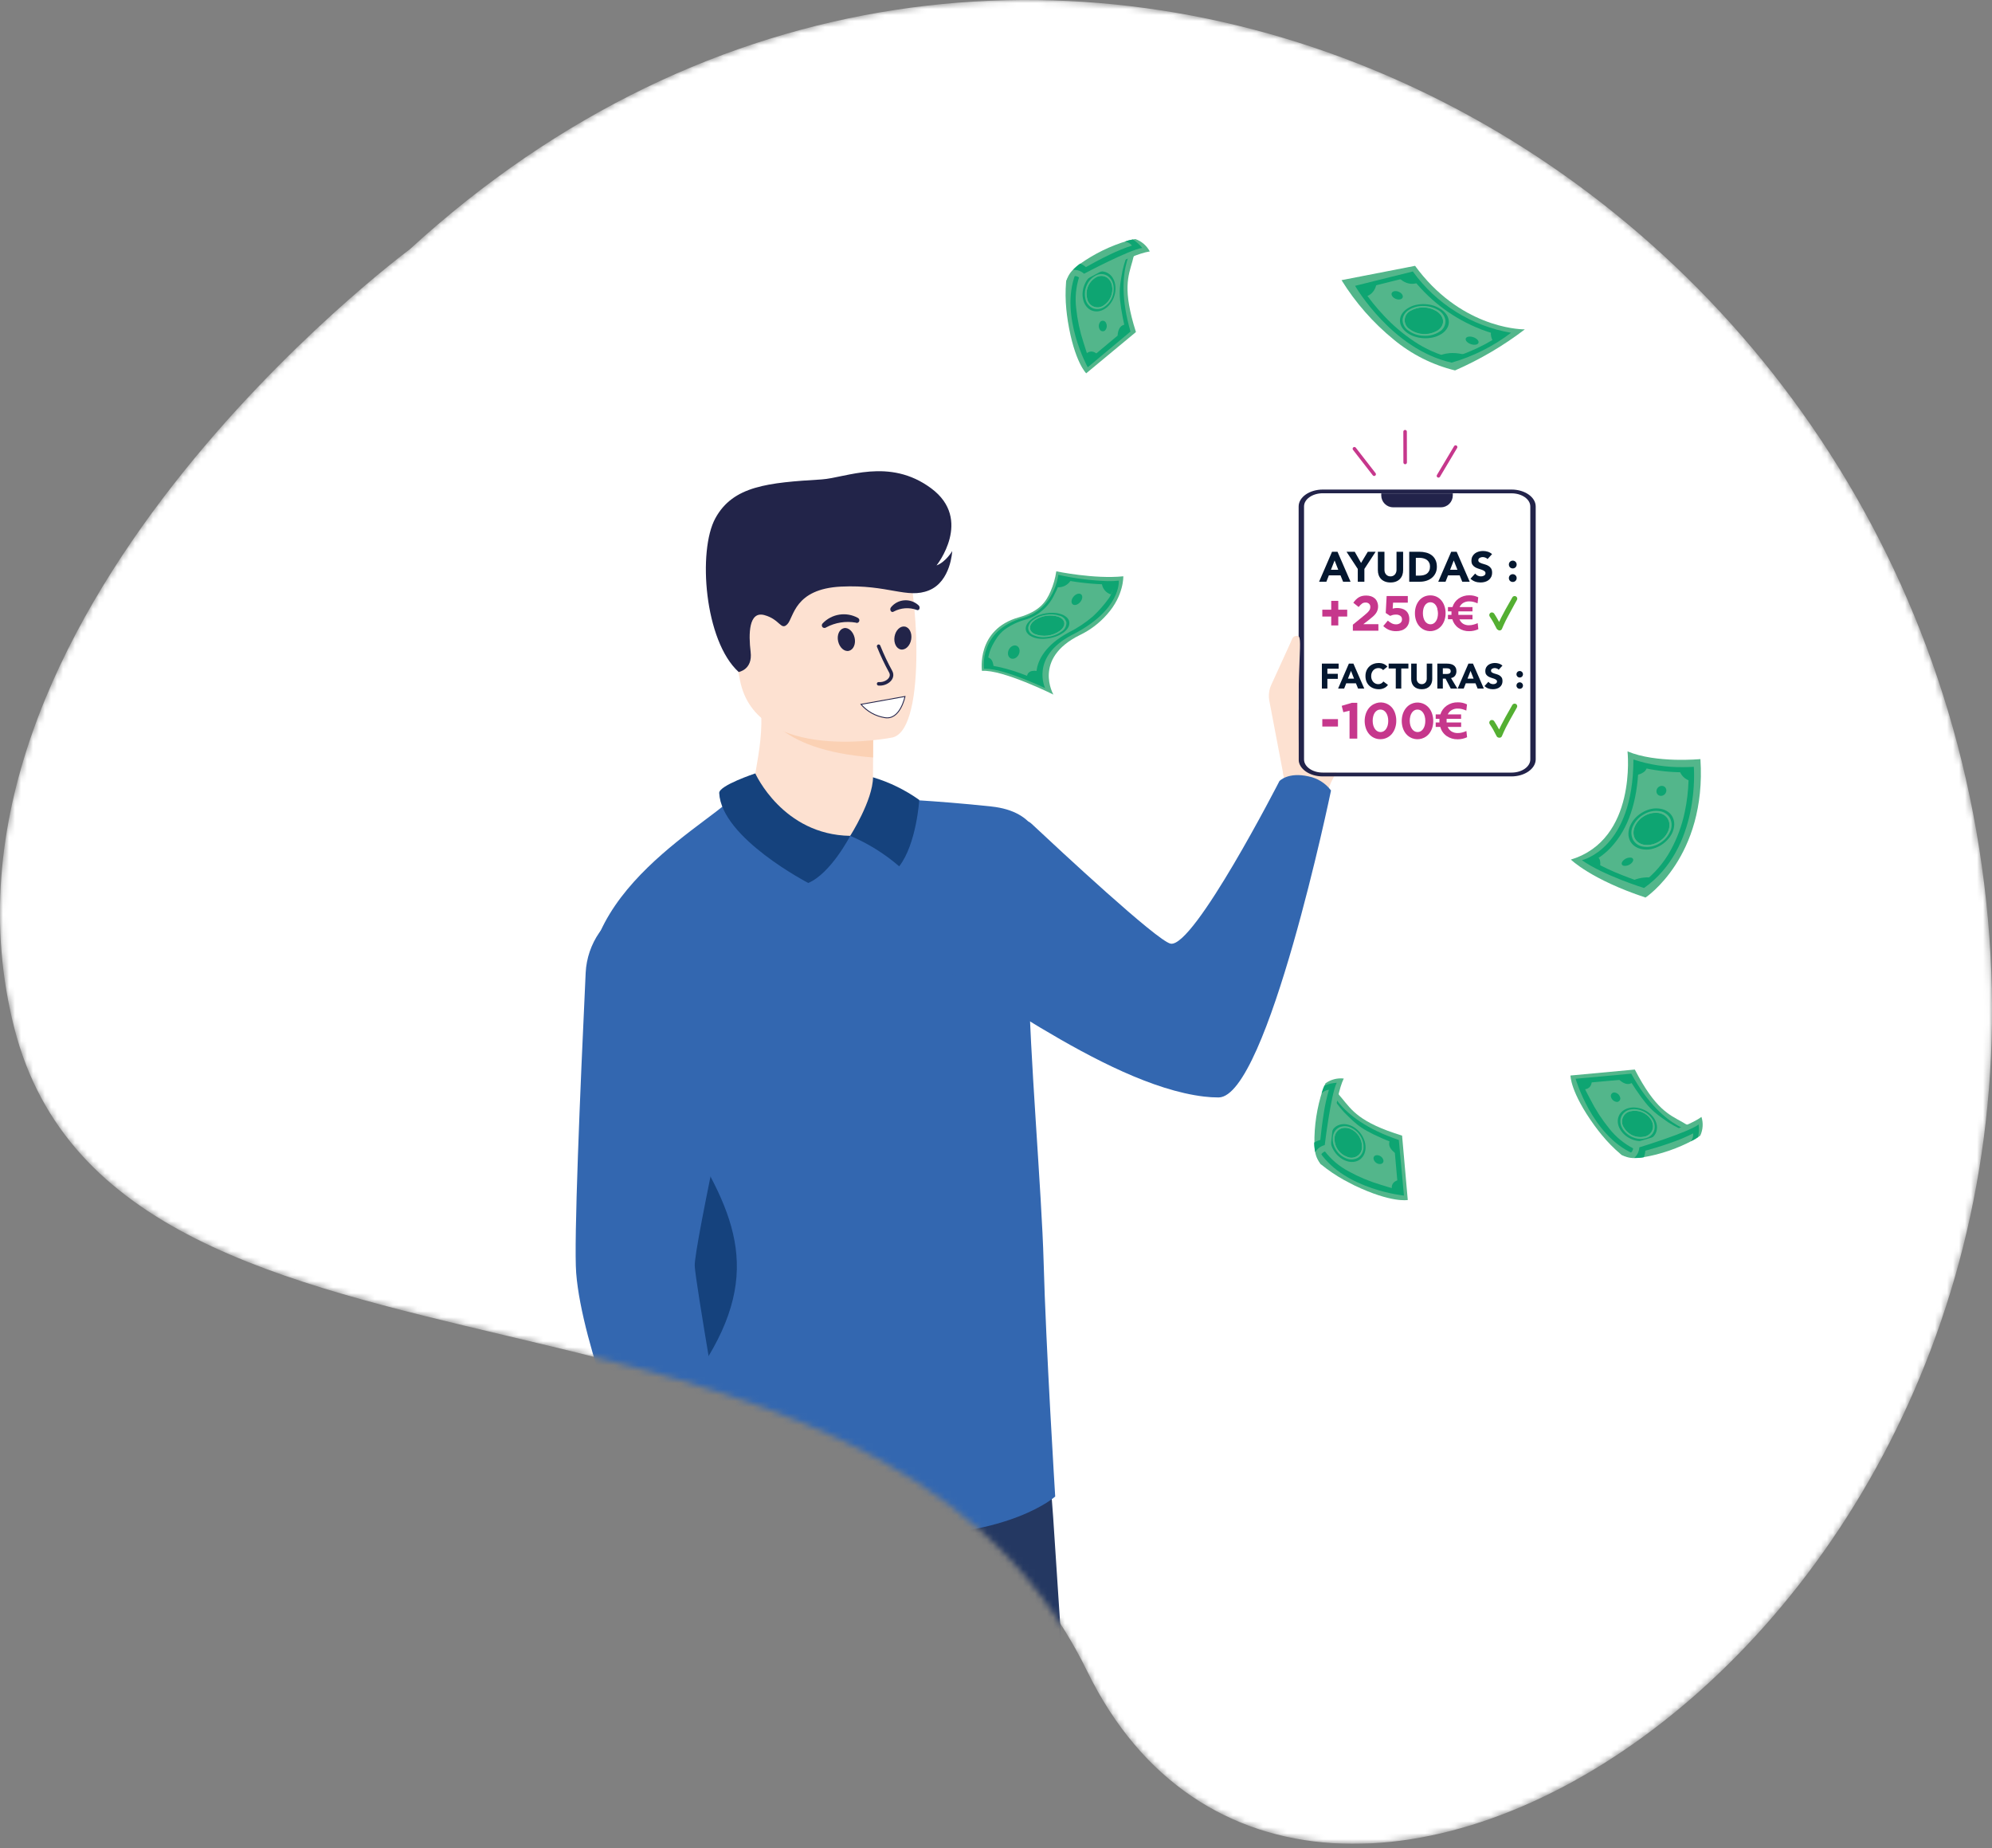 <svg width="332" height="308" viewBox="0 0 332 308" fill="none" xmlns="http://www.w3.org/2000/svg">
<rect x="0" y="0" width="332" height="308" fill="#808080" stroke="none"/>
<g clip-path="url(#clip0_1:1091)">
<mask id="mask0_1:1091" style="mask-type:alpha" maskUnits="userSpaceOnUse" x="-1" y="-1" width="334" height="309">
<path d="M68.285 41.555C68.285 41.555 -15.014 103.127 2.381 171.305C19.775 239.484 144.934 204.325 181.211 278.529C217.487 352.733 346.361 274.062 330.689 147.233C315.017 20.404 168.09 -49.885 68.285 41.555Z" fill="#CCDDE5"/>
</mask>
<g mask="url(#mask0_1:1091)">
<path d="M68.284 41.555C68.284 41.555 -15.014 103.127 2.381 171.305C19.775 239.484 144.934 204.325 181.21 278.529C217.487 352.733 346.361 274.062 330.689 147.233C315.017 20.404 168.09 -49.885 68.284 41.555Z" fill="white"/>
<path d="M213.572 120.68C213.725 120.78 213.894 120.853 214.071 120.897Z" fill="#FDE1D1"/>
<path d="M215.659 119.31C218.898 115.783 219.556 104.155 222.284 104.461C223.301 104.579 226.757 111.468 226.881 113.508C227.175 118.293 226.634 124.242 224.359 126.682C221.784 129.439 221.302 131.925 221.302 131.925L218.081 131.602L214.23 131.214C214.23 131.214 214.148 130.844 214.054 130.226C213.96 129.609 213.848 128.751 213.783 127.769L215.659 119.31Z" fill="#FDE1D1"/>
<path d="M178.454 296.459C176.431 268.136 175.467 250.248 175.185 248.843C173.422 247.491 131.149 233.858 124.56 248.631C124.56 261.893 129.709 280.569 129.709 280.569C130.391 283.884 131.996 290.562 134.189 299.339L178.454 296.459Z" fill="#243862"/>
<path d="M145.499 129.533V131.925C145.499 131.925 146.034 139.397 138.486 140.49C130.938 141.584 125.212 137.551 125.418 131.808C126.094 127.34 126.84 124.277 126.893 120.58C126.909 119.084 126.819 117.589 126.623 116.106L141.254 115.748L145.569 116.606L145.499 129.533Z" fill="#FDE1D1"/>
<path d="M145.557 116.606L145.51 126.229C128.945 124.989 126.823 117.752 126.611 116.106L141.243 115.748L145.557 116.606Z" fill="#FBD1B4"/>
<path d="M148.802 122.89C148.802 122.89 125.959 127.505 123.307 113.238C120.656 98.971 115.918 89.953 130.362 86.402C144.805 82.852 148.691 87.772 150.731 92.316C152.77 96.86 154.675 121.321 148.802 122.89Z" fill="#FDE1D1"/>
<path d="M104.79 292.596C104.42 271.734 105.014 248.937 108.441 233.812C111.327 221.108 165.303 223.818 162.482 236.645C157.908 257.484 154.07 277.16 150.842 295.395L104.79 292.596Z" fill="#2C488C"/>
<path d="M175.867 249.39C175.867 249.39 168.49 256.109 148.991 255.985C136.728 255.909 120.186 253.046 112.744 251.523C102.75 249.454 104.355 245.845 105.16 238.461C106.201 228.997 106.618 211.838 101.292 182.745C100.509 178.454 99.591 173.898 98.541 169.078C94.062 148.55 119.874 136.658 123.202 131.808C142.16 149.202 147.45 133.066 147.45 133.066C147.638 133.066 155.915 133.395 165.227 134.4C180.241 136.017 171.499 154.311 171.511 163.793C171.511 173.98 173.639 199.064 173.933 210.156C174.315 224.512 175.867 249.39 175.867 249.39Z" fill="#3367B0"/>
<path d="M203.102 182.886C202.289 182.887 201.476 182.838 200.668 182.739V182.739C183.668 180.711 160.583 161.782 154.023 160.031C150.166 159.008 139.797 160.501 140.132 160.489L169.607 137.157C169.948 136.888 170.376 136.753 170.81 136.781C171.244 136.808 171.653 136.994 171.958 137.304C176.49 141.554 192.897 156.827 195.096 157.256C198.97 158.02 213.243 130.156 213.243 130.156C213.243 130.156 214.671 128.61 218.075 129.38C219.576 129.672 220.917 130.51 221.837 131.731C221.837 131.731 211.244 182.851 203.102 182.886Z" fill="#3367B0"/>
<path d="M112.473 233.858C110.71 221.872 110.639 219.162 106.324 190.07C107.953 190.399 113.596 187.665 116.318 192.327C124.307 205.877 126.911 216.247 112.473 233.858Z" fill="#15427D"/>
<path d="M119.868 132.16C119.804 130.902 125.882 128.886 125.882 128.886C125.882 128.886 130.45 139.126 141.701 139.291C141.701 139.291 138.492 145.528 134.718 147.145C134.718 147.145 120.239 139.661 119.868 132.16Z" fill="#15427D"/>
<path d="M141.701 139.291C141.701 139.291 145.481 133.365 145.499 129.533C148.258 130.362 150.864 131.636 153.211 133.307C153.211 133.307 152.747 140.672 149.866 144.37C147.426 142.262 144.671 140.548 141.701 139.291V139.291Z" fill="#15427D"/>
<path d="M123.113 111.985C123.113 111.985 125.465 111.615 125.106 108.646C124.748 105.678 124.771 101.798 127.393 102.503C130.015 103.209 130.144 105.149 131.232 104.014C132.319 102.88 132.36 98.136 140.19 97.754C148.021 97.371 151.183 99.864 154.834 98.377C158.484 96.889 158.702 91.834 158.702 91.834C158.702 91.834 157.655 93.644 156.092 94.226C156.092 94.226 162.205 86.584 155.204 81.382C148.203 76.179 141.013 79.618 136.945 79.895C127.981 80.436 122.185 80.965 119.228 86.361C116.271 91.757 117.394 106.812 123.113 111.985Z" fill="#222449"/>
<path d="M142.877 103.802C142.944 103.787 143.007 103.757 143.061 103.714C143.114 103.671 143.158 103.617 143.189 103.556C143.236 103.449 143.24 103.329 143.2 103.219C143.161 103.11 143.081 103.02 142.977 102.968C142.033 102.449 140.943 102.259 139.879 102.427C138.815 102.596 137.837 103.112 137.098 103.897C137.015 103.981 136.969 104.095 136.969 104.214C136.969 104.333 137.015 104.447 137.098 104.531C137.187 104.606 137.3 104.647 137.416 104.647C137.532 104.647 137.644 104.606 137.733 104.531C139.229 103.74 140.945 103.467 142.612 103.755C142.693 103.799 142.786 103.816 142.877 103.802V103.802Z" fill="#222449"/>
<path d="M139.691 106.883C139.932 107.929 140.737 108.646 141.495 108.458C142.254 108.27 142.671 107.283 142.43 106.26C142.189 105.237 141.39 104.496 140.631 104.684C139.873 104.872 139.45 105.842 139.691 106.883Z" fill="#222449"/>
<path d="M152.988 101.669C153.044 101.659 153.097 101.634 153.141 101.597C153.184 101.56 153.217 101.511 153.235 101.457C153.273 101.356 153.279 101.245 153.253 101.14C153.226 101.035 153.169 100.941 153.088 100.869C152.771 100.577 152.398 100.352 151.992 100.21C151.585 100.067 151.154 100.01 150.724 100.041C150.294 100.071 149.875 100.19 149.493 100.389C149.111 100.588 148.774 100.864 148.503 101.198C148.43 101.286 148.388 101.394 148.381 101.507C148.375 101.62 148.405 101.733 148.467 101.827C148.492 101.868 148.524 101.902 148.563 101.929C148.601 101.956 148.645 101.974 148.691 101.982C148.738 101.991 148.785 101.989 148.831 101.977C148.876 101.966 148.919 101.945 148.955 101.915C149.536 101.604 150.176 101.418 150.833 101.369C151.49 101.32 152.15 101.41 152.77 101.633C152.835 101.673 152.914 101.686 152.988 101.669V101.669Z" fill="#222449"/>
<path d="M149.091 106.089C148.914 107.147 149.39 108.106 150.155 108.235C150.919 108.364 151.689 107.612 151.865 106.554C152.042 105.496 151.565 104.537 150.795 104.414C150.025 104.291 149.267 105.037 149.091 106.089Z" fill="#222449"/>
<path d="M146.439 107.694C147.023 109.15 147.694 110.57 148.45 111.944C149.038 113.038 147.703 114.072 146.439 113.955" stroke="#222449" stroke-width="0.588" stroke-linecap="round" stroke-linejoin="round"/>
<path d="M117.458 245.88C117.458 245.88 118.575 249.995 119.58 250.883C126.417 257.061 129.991 254.527 127.352 266.237C127.352 266.237 125.9 270.987 123.013 268.841C120.127 266.696 122.096 264.05 117.723 261.435C112.703 258.413 112.703 258.325 112.65 253.446L110.886 248.884L117.458 245.88Z" fill="#FDE1D1"/>
<path d="M118.187 251.529C118.187 251.529 121.714 251.165 122.649 251.694C125.647 253.399 127.511 253.399 127.452 254.081C127.334 255.491 124.371 255.18 122.12 254.38C120.603 253.753 119.255 252.776 118.187 251.529V251.529Z" fill="#FDE1D1"/>
<path d="M115.107 253.822C116.785 253.292 118.413 252.618 119.974 251.806C120.656 251.466 121.209 250.915 121.551 250.234C121.893 249.554 122.006 248.781 121.873 248.032C120.445 239.802 115.959 213.936 115.789 210.997C115.612 207.946 123.789 170.647 125.841 161.353C125.978 160.722 125.941 160.065 125.734 159.454C125.527 158.842 125.157 158.297 124.665 157.879L118.787 152.9C116.953 151.351 114.723 150.346 112.348 149.997C109.973 149.648 107.548 149.969 105.346 150.925C103.145 151.882 101.254 153.434 99.887 155.407C98.521 157.381 97.733 159.697 97.612 162.094C96.672 182.081 95.626 207.006 96.031 212.143C96.984 224.318 105.695 245.522 108.558 252.217C108.851 252.896 109.348 253.468 109.98 253.852C110.612 254.236 111.348 254.415 112.085 254.363C113.109 254.295 114.123 254.113 115.107 253.822V253.822Z" fill="#3367B0"/>
<path d="M143.5 117.376L150.831 116.065C150.831 116.065 150.055 120.045 147.456 119.592C145.918 119.343 144.516 118.558 143.5 117.376V117.376Z" fill="white" stroke="#22234A" stroke-width="0.147" stroke-miterlimit="10"/>
<path d="M271.252 125.212C271.252 125.212 272.874 139.908 261.811 143.242C261.811 143.242 265.132 146.551 274.256 149.573C274.256 149.573 284.467 142.83 283.403 126.5C283.403 126.5 276.025 127.223 271.252 125.212Z" fill="#53B68B"/>
<path d="M273.121 127.746C273.456 127.84 273.856 127.94 274.297 128.04C276.354 128.48 278.453 128.7 280.557 128.698H281.421C281.421 129.051 281.421 129.515 281.421 130.062C281.37 131.823 281.162 133.576 280.798 135.3C280.333 137.534 279.541 139.687 278.447 141.69C277.294 143.796 275.71 145.635 273.797 147.086C273.156 146.874 271.91 146.451 270.47 145.881C268.748 145.218 267.076 144.432 265.467 143.53C266.638 142.911 267.692 142.094 268.583 141.113C271.385 138.068 272.886 133.626 273.086 127.787L273.121 127.746ZM272.239 126.57C272.204 141.496 263.651 143.347 263.651 143.347C267.219 145.881 274.003 147.985 274.003 147.985C283.479 141.296 282.303 127.787 282.303 127.787C281.711 127.822 281.135 127.84 280.575 127.84C277.745 127.883 274.928 127.454 272.239 126.57V126.57Z" fill="#0EA572"/>
<path d="M276.575 140.19C278.059 139.232 278.666 137.531 277.93 136.391C277.194 135.251 275.394 135.103 273.91 136.061C272.426 137.018 271.82 138.719 272.556 139.859C273.292 141 275.091 141.148 276.575 140.19Z" fill="#0EA572"/>
<path d="M272.327 137.616C272.705 136.841 273.314 136.203 274.07 135.79C274.826 135.377 275.692 135.21 276.548 135.311C278.159 135.599 278.9 137.075 278.165 138.656C277.788 139.431 277.179 140.07 276.423 140.483C275.666 140.896 274.8 141.063 273.944 140.96C272.333 140.672 271.593 139.197 272.327 137.616ZM271.74 137.516C271.535 137.942 271.421 138.407 271.404 138.879C271.394 139.295 271.481 139.708 271.657 140.085C271.835 140.45 272.102 140.766 272.433 141.002C272.801 141.262 273.223 141.437 273.668 141.513C274.157 141.604 274.659 141.604 275.149 141.513C276.169 141.301 277.103 140.79 277.83 140.043C278.195 139.676 278.493 139.249 278.711 138.78C278.911 138.352 279.023 137.888 279.041 137.416C279.054 137 278.967 136.586 278.788 136.211C278.613 135.843 278.346 135.527 278.012 135.294C277.644 135.033 277.222 134.858 276.777 134.782C276.29 134.691 275.79 134.691 275.302 134.782C274.798 134.884 274.312 135.063 273.862 135.311C273.402 135.561 272.982 135.878 272.615 136.252C272.254 136.62 271.958 137.048 271.74 137.516V137.516Z" fill="#0EA572"/>
<path d="M272.51 137.651C272.862 136.921 273.433 136.32 274.143 135.931C274.853 135.542 275.668 135.385 276.472 135.482C277.983 135.752 278.664 137.157 277.988 138.621C277.636 139.35 277.064 139.95 276.354 140.339C275.644 140.728 274.83 140.886 274.026 140.79C272.51 140.52 271.834 139.115 272.51 137.651ZM272.186 137.592C272.007 137.938 271.909 138.321 271.897 138.71C271.886 139.1 271.963 139.487 272.122 139.844C272.29 140.181 272.539 140.472 272.847 140.69C273.154 140.908 273.511 141.048 273.885 141.096C274.769 141.231 275.673 141.061 276.448 140.614C277.262 140.187 277.916 139.508 278.312 138.68C278.49 138.333 278.59 137.951 278.602 137.562C278.614 137.172 278.539 136.785 278.382 136.428C278.21 136.094 277.96 135.805 277.653 135.587C277.346 135.369 276.991 135.228 276.619 135.176C275.734 135.041 274.83 135.211 274.056 135.658C273.243 136.086 272.59 136.764 272.192 137.592H272.186Z" fill="#53B68B"/>
<path d="M277.484 132.33C277.806 131.977 277.805 131.452 277.481 131.156C277.157 130.861 276.634 130.907 276.312 131.259C275.991 131.612 275.992 132.137 276.316 132.433C276.639 132.728 277.163 132.682 277.484 132.33Z" fill="#0EA572"/>
<path d="M270.511 143.435C270.164 143.806 270.217 144.188 270.623 144.282C270.872 144.309 271.124 144.278 271.359 144.19C271.594 144.102 271.805 143.961 271.975 143.776C272.322 143.4 272.269 143.018 271.863 142.924C271.613 142.896 271.36 142.928 271.125 143.017C270.89 143.106 270.68 143.249 270.511 143.435V143.435Z" fill="#0EA572"/>
<path d="M264.738 143.253L266.643 144.547C266.643 144.547 267.007 143 266.114 142.783L264.738 143.253Z" fill="#0EA572"/>
<path d="M273.967 147.444L275.296 146.239C274.133 146.125 272.961 146.328 271.904 146.827L273.967 147.444Z" fill="#0EA572"/>
<path d="M274.508 127.622C273.895 127.458 273.273 127.331 272.645 127.24V129.168C272.645 129.168 274.508 128.957 274.508 127.622Z" fill="#0EA572"/>
<path d="M281.839 130.156C281.357 130.056 280.914 129.819 280.564 129.472C280.215 129.126 279.973 128.685 279.87 128.204H281.839V130.156Z" fill="#0EA572"/>
<path d="M223.589 46.687C225.917 50.444 228.853 53.787 232.277 56.581C235.251 59.052 238.749 60.813 242.506 61.73C246.644 59.924 250.55 57.627 254.139 54.888C254.139 54.888 244.887 55.064 237.197 46.017C236.739 45.476 236.286 44.906 235.845 44.3L223.589 46.687Z" fill="#53B68B"/>
<path d="M235.169 46.099C237.96 49.768 241.649 52.657 245.88 54.488C247.209 55.069 248.586 55.533 249.995 55.875C248.408 56.936 246.721 57.838 244.957 58.568C243.97 58.986 242.959 59.347 241.93 59.649C239.692 59.097 237.569 58.156 235.657 56.869C233.863 55.668 232.21 54.268 230.731 52.695C229.379 51.275 228.15 49.743 227.057 48.116L235.122 46.099H235.169ZM235.475 45.241L225.846 47.633C225.846 47.633 231.96 58.215 241.941 60.431C245.52 59.4 248.877 57.714 251.841 55.458C245.258 54.328 239.381 50.659 235.475 45.241V45.241Z" fill="#0EA572"/>
<path d="M236.504 47.028C236.504 47.028 234.881 48.01 233.094 46.252L235.357 45.717L236.504 47.028Z" fill="#0EA572"/>
<path d="M248.76 55.011C248.76 55.011 248.002 55.334 248.96 57.157L250.518 55.722L248.76 55.011Z" fill="#0EA572"/>
<path d="M227.474 49.444C227.474 49.444 229.103 49.279 229.455 47.128L226.875 47.957L227.474 49.444Z" fill="#0EA572"/>
<path d="M239.872 59.302C239.872 59.302 241.389 58.391 244.111 59.108L241.865 60.131L239.872 59.302Z" fill="#0EA572"/>
<path d="M239.625 55.052C240.919 54.147 240.772 52.701 239.384 51.813C238.724 51.42 237.969 51.213 237.2 51.213C236.432 51.213 235.677 51.42 235.017 51.813C234.748 51.963 234.523 52.181 234.364 52.445C234.206 52.71 234.119 53.011 234.113 53.319C234.107 53.627 234.182 53.931 234.33 54.201C234.478 54.471 234.695 54.698 234.958 54.858C235.631 55.346 236.432 55.624 237.262 55.658C238.092 55.693 238.914 55.482 239.625 55.052V55.052Z" fill="#0EA572"/>
<path d="M234.817 55.011C233.594 54.041 233.641 52.618 234.881 51.772C235.582 51.35 236.383 51.124 237.201 51.118C238.019 51.112 238.824 51.326 239.531 51.737C241.013 52.654 241.183 54.223 239.796 55.193C239.041 55.658 238.165 55.888 237.279 55.856C236.393 55.823 235.536 55.529 234.817 55.011V55.011ZM234.352 55.328C234.746 55.644 235.192 55.888 235.669 56.051C236.181 56.23 236.715 56.335 237.256 56.363C237.807 56.395 238.36 56.345 238.896 56.216C239.415 56.094 239.907 55.879 240.348 55.581C240.731 55.326 241.042 54.978 241.254 54.57C241.433 54.218 241.507 53.822 241.465 53.43C241.412 53.033 241.258 52.657 241.018 52.336C240.739 51.965 240.387 51.655 239.984 51.425C239.552 51.159 239.082 50.961 238.591 50.837C238.105 50.723 237.608 50.669 237.109 50.678C236.63 50.688 236.154 50.759 235.693 50.89C235.257 51.021 234.844 51.219 234.47 51.478C234.14 51.702 233.858 51.99 233.641 52.325C233.453 52.625 233.345 52.969 233.329 53.323C233.312 53.678 233.387 54.03 233.547 54.347C233.741 54.727 234.016 55.06 234.352 55.322V55.328Z" fill="#0EA572"/>
<path d="M234.958 54.888C234.695 54.727 234.478 54.501 234.33 54.231C234.182 53.961 234.107 53.656 234.113 53.348C234.119 53.04 234.206 52.739 234.364 52.475C234.523 52.211 234.748 51.993 235.017 51.843C235.677 51.45 236.432 51.243 237.2 51.243C237.969 51.243 238.724 51.45 239.384 51.843C240.772 52.701 240.919 54.194 239.625 55.082C238.917 55.516 238.097 55.732 237.267 55.703C236.437 55.673 235.634 55.4 234.958 54.917V54.888ZM234.699 55.07C235.436 55.619 236.325 55.927 237.245 55.952C238.191 56.023 239.135 55.781 239.931 55.264C240.25 55.074 240.51 54.799 240.684 54.47C240.857 54.141 240.936 53.771 240.913 53.401C240.853 53.028 240.707 52.675 240.486 52.369C240.266 52.063 239.977 51.812 239.643 51.637C238.876 51.192 238.001 50.968 237.115 50.99C236.281 50.984 235.463 51.223 234.764 51.678C234.481 51.85 234.242 52.087 234.067 52.369C233.893 52.651 233.787 52.97 233.759 53.301C233.761 53.647 233.847 53.987 234.007 54.294C234.168 54.6 234.399 54.864 234.681 55.064L234.699 55.07Z" fill="#53B68B"/>
<path d="M246.414 57.13C246.522 56.809 246.134 56.389 245.548 56.191C244.962 55.994 244.4 56.094 244.292 56.415C244.184 56.736 244.571 57.156 245.157 57.353C245.743 57.55 246.306 57.45 246.414 57.13Z" fill="#0EA572"/>
<path d="M233.772 49.582C233.906 49.255 233.608 48.823 233.106 48.617C232.604 48.412 232.089 48.511 231.955 48.839C231.821 49.166 232.119 49.598 232.621 49.803C233.122 50.009 233.638 49.91 233.772 49.582Z" fill="#0EA572"/>
<path d="M163.657 111.797C167.102 111.545 175.567 115.748 175.567 115.748C175.567 115.748 172.081 109.752 179.929 105.854C181.679 105.021 183.239 103.839 184.514 102.38C187.342 99.217 187.218 96.037 187.218 96.037C182.404 96.537 176.049 95.208 176.049 95.208C175.882 96.354 175.564 97.473 175.103 98.535C174.368 100.228 173.339 101.863 169.812 102.874C162.652 104.896 163.657 111.797 163.657 111.797Z" fill="#53B68B"/>
<path d="M177.213 96.607C179.664 97.09 182.152 97.353 184.65 97.395C185.02 97.395 185.379 97.395 185.72 97.395C185.461 97.948 185.455 98.788 184.82 99.682C184.038 100.777 183.148 101.792 182.163 102.709C180.92 103.776 179.55 104.684 178.083 105.413C174.28 107.453 172.957 109.981 172.763 111.803C172.712 112.341 172.762 112.883 172.91 113.402C170.87 112.362 167.073 111.051 164.68 110.863C164.68 110.328 164.386 108.876 166.191 106.231C166.537 105.725 166.962 105.279 167.449 104.908C168.48 104.162 169.637 103.609 170.865 103.274C171.938 102.959 172.93 102.416 173.774 101.683C174.618 100.949 175.294 100.042 175.755 99.023C176.172 98.271 176.492 97.469 176.708 96.637L177.213 96.607ZM176.384 95.79C176.384 95.79 175.797 101.475 170.506 102.968C163.058 105.061 163.998 111.445 163.998 111.445H164.281C167.426 111.445 174.186 114.672 174.186 114.672C174.186 114.672 171.682 109.522 178.577 105.854C186.936 101.669 186.466 96.766 186.466 96.766C185.863 96.828 185.256 96.853 184.65 96.843C181.868 96.751 179.101 96.398 176.384 95.79V95.79Z" fill="#0EA572"/>
<path d="M185.149 99.059C184.726 98.927 184.353 98.669 184.081 98.319C183.808 97.969 183.65 97.544 183.627 97.101H186.013L185.149 99.059Z" fill="#0EA572"/>
<path d="M178.53 96.607C178.303 97.023 177.96 97.363 177.542 97.586C177.124 97.808 176.65 97.903 176.179 97.859L176.684 96.207L178.53 96.607Z" fill="#0EA572"/>
<path d="M173.028 111.856C173.028 111.856 171.1 111.362 171.152 112.967L173.28 113.949L173.028 111.856Z" fill="#0EA572"/>
<path d="M165.597 111.392C165.597 111.392 165.685 109.675 164.539 109.546V111.18L165.597 111.392Z" fill="#0EA572"/>
<path d="M172.416 105.643C173.102 105.915 173.845 106.012 174.578 105.924C175.311 105.837 176.011 105.569 176.614 105.143C177.76 104.285 177.601 103.215 176.361 102.762C175.71 102.57 175.024 102.523 174.353 102.625C173.681 102.726 173.04 102.974 172.475 103.35C171.441 104.097 171.382 105.114 172.416 105.643Z" fill="#0EA572"/>
<path d="M172.358 103.303C172.956 102.904 173.634 102.64 174.345 102.53C175.056 102.421 175.782 102.468 176.473 102.668C177.801 103.144 177.983 104.296 176.761 105.207C175.538 106.119 173.463 106.383 172.275 105.742C171.176 105.155 171.229 104.102 172.334 103.315L172.358 103.303ZM171.993 103.144C171.701 103.341 171.448 103.59 171.247 103.879C171.082 104.11 170.981 104.379 170.953 104.661C170.935 104.926 171.003 105.19 171.147 105.413C171.327 105.685 171.577 105.904 171.87 106.048C172.237 106.239 172.635 106.364 173.045 106.418C173.523 106.481 174.008 106.481 174.486 106.418C174.991 106.366 175.489 106.251 175.967 106.077C176.429 105.917 176.865 105.689 177.26 105.401C177.586 105.169 177.857 104.868 178.054 104.52C178.201 104.253 178.256 103.945 178.213 103.644C178.165 103.353 178.02 103.088 177.801 102.891C177.534 102.648 177.217 102.465 176.872 102.356C176.472 102.222 176.054 102.145 175.632 102.127C175.196 102.104 174.758 102.128 174.327 102.198C173.898 102.27 173.476 102.384 173.069 102.539C172.683 102.688 172.318 102.885 171.981 103.126L171.993 103.144Z" fill="#0EA572"/>
<path d="M172.475 103.35C173.041 102.974 173.681 102.726 174.353 102.625C175.024 102.523 175.71 102.57 176.361 102.762C177.601 103.215 177.76 104.285 176.614 105.143C176.011 105.569 175.311 105.837 174.578 105.924C173.845 106.012 173.102 105.915 172.416 105.643C171.382 105.113 171.429 104.108 172.463 103.362L172.475 103.35ZM172.269 103.262C172.028 103.404 171.822 103.598 171.664 103.83C171.507 104.062 171.402 104.325 171.358 104.602C171.358 104.864 171.437 105.12 171.583 105.337C171.73 105.553 171.938 105.721 172.181 105.819C172.902 106.148 173.702 106.262 174.486 106.148C175.353 106.067 176.183 105.761 176.896 105.26C177.162 105.106 177.381 104.883 177.529 104.613C177.677 104.344 177.749 104.039 177.736 103.732C177.667 103.452 177.519 103.197 177.311 102.996C177.104 102.795 176.843 102.657 176.561 102.597C175.838 102.364 175.068 102.314 174.321 102.45C173.576 102.559 172.867 102.836 172.246 103.262H172.269Z" fill="#53B68B"/>
<path d="M180.025 100.345C180.419 99.891 180.495 99.313 180.196 99.053C179.897 98.794 179.335 98.951 178.942 99.405C178.548 99.859 178.471 100.437 178.771 100.696C179.07 100.956 179.631 100.798 180.025 100.345Z" fill="#0EA572"/>
<path d="M169.781 109.085C170.068 108.513 169.934 107.866 169.481 107.638C169.029 107.411 168.429 107.69 168.142 108.261C167.855 108.833 167.989 109.48 168.441 109.708C168.894 109.935 169.493 109.656 169.781 109.085Z" fill="#0EA572"/>
<path d="M282.821 187.965C271.957 194.431 270.135 192.362 270.135 192.362C268.981 191.385 267.919 190.304 266.96 189.135C266.572 188.665 266.161 188.135 265.732 187.548C261.693 181.969 261.746 179.23 261.746 179.23L272.469 178.236C275.896 184.861 278.182 185.743 280.399 186.995C281.131 187.481 281.955 187.811 282.821 187.965V187.965Z" fill="#53B68B"/>
<path d="M271.469 179.77C274.702 184.849 275.543 185.279 278.076 187.054C279.303 187.821 280.613 188.448 281.98 188.923C281.228 189.356 280.442 189.726 279.628 190.028C278.457 190.468 277.249 190.802 276.019 191.028C274.785 191.257 273.535 191.387 272.28 191.416C270.69 190.605 269.296 189.457 268.195 188.053C266.967 186.539 265.905 184.897 265.026 183.156C263.85 180.917 264.209 181.622 263.85 180.499L270.487 179.912L271.469 179.77ZM262.604 179.77C262.604 179.77 265.303 189.176 272.145 192.215C272.145 192.215 278.676 192.444 283.432 188.841C283.432 188.841 277.365 188.894 271.875 178.924L262.604 179.77Z" fill="#0EA572"/>
<path d="M272.204 180.27C272.204 180.27 271.369 181.316 269.853 179.923L271.881 179.565L272.204 180.27Z" fill="#0EA572"/>
<path d="M281.057 187.965C281.057 187.965 280.293 188.241 280.998 190.552L282.679 189.064L281.057 187.965Z" fill="#0EA572"/>
<path d="M263.792 181.528C263.792 181.528 265.285 181.757 265.314 180.035L263.298 180.417L263.792 181.528Z" fill="#0EA572"/>
<path d="M274.355 189.341C275.531 188.87 275.843 187.577 275.114 186.501C274.749 185.971 274.234 185.562 273.635 185.326C273.035 185.091 272.38 185.039 271.751 185.179C271.459 185.237 271.187 185.369 270.96 185.561C270.732 185.753 270.557 186 270.451 186.278C270.345 186.557 270.311 186.857 270.352 187.152C270.393 187.447 270.509 187.727 270.687 187.965C271.056 188.572 271.618 189.038 272.283 189.288C272.949 189.537 273.678 189.556 274.355 189.341V189.341Z" fill="#0EA572"/>
<path d="M270.529 188.018C270.347 187.759 270.232 187.459 270.195 187.144C270.158 186.83 270.199 186.511 270.316 186.217C270.432 185.922 270.62 185.661 270.863 185.458C271.105 185.254 271.394 185.114 271.704 185.049C272.371 184.905 273.066 184.962 273.701 185.212C274.336 185.462 274.883 185.894 275.273 186.454C276.049 187.63 275.737 188.982 274.479 189.482C273.756 189.717 272.975 189.7 272.263 189.434C271.551 189.168 270.95 188.669 270.558 188.018H270.529ZM270.011 188.188C270.246 188.59 270.553 188.944 270.917 189.235C271.281 189.53 271.692 189.763 272.133 189.923C272.563 190.082 273.016 190.168 273.474 190.175C273.906 190.186 274.336 190.108 274.738 189.946C275.093 189.805 275.409 189.581 275.661 189.294C275.883 189.031 276.039 188.718 276.113 188.382C276.187 188.045 276.187 187.697 276.113 187.36C276.025 186.988 275.87 186.635 275.655 186.319C275.426 185.986 275.146 185.69 274.826 185.443C274.507 185.198 274.155 185 273.779 184.855C273.403 184.704 273.007 184.609 272.604 184.573C272.21 184.532 271.811 184.561 271.428 184.661C271.063 184.752 270.722 184.921 270.429 185.155C270.157 185.372 269.943 185.653 269.806 185.972C269.663 186.304 269.604 186.665 269.635 187.024C269.674 187.44 269.804 187.841 270.017 188.2L270.011 188.188Z" fill="#0EA572"/>
<path d="M270.687 187.965C270.509 187.727 270.393 187.447 270.352 187.152C270.311 186.857 270.345 186.557 270.451 186.279C270.557 186 270.732 185.754 270.96 185.561C271.187 185.369 271.459 185.237 271.751 185.179C272.38 185.039 273.035 185.091 273.635 185.327C274.234 185.562 274.749 185.971 275.114 186.501C275.843 187.595 275.537 188.853 274.355 189.341C273.678 189.556 272.949 189.537 272.283 189.288C271.618 189.038 271.056 188.572 270.687 187.965ZM270.399 188.059C270.825 188.758 271.479 189.29 272.251 189.564C272.977 189.854 273.785 189.866 274.52 189.599C274.819 189.491 275.086 189.31 275.299 189.073C275.511 188.836 275.661 188.55 275.737 188.241C275.802 187.928 275.8 187.604 275.732 187.291C275.664 186.979 275.532 186.683 275.343 186.425C274.937 185.829 274.359 185.371 273.685 185.114C273.033 184.834 272.308 184.768 271.616 184.926C271.306 184.999 271.017 185.143 270.772 185.347C270.527 185.551 270.333 185.81 270.205 186.102C270.084 186.419 270.039 186.76 270.073 187.098C270.108 187.436 270.222 187.761 270.405 188.047L270.399 188.059Z" fill="#53B68B"/>
<path d="M268.524 182.886C268.597 183.099 268.734 183.285 268.915 183.419C269.097 183.552 269.315 183.627 269.541 183.633C269.633 183.621 269.721 183.588 269.798 183.536C269.875 183.483 269.939 183.414 269.983 183.332C270.028 183.251 270.053 183.16 270.056 183.067C270.058 182.974 270.039 182.882 269.999 182.798C269.927 182.585 269.792 182.399 269.611 182.266C269.43 182.132 269.213 182.057 268.988 182.051C268.896 182.062 268.807 182.095 268.729 182.146C268.651 182.198 268.587 182.268 268.542 182.349C268.497 182.431 268.471 182.522 268.468 182.616C268.465 182.709 268.484 182.802 268.524 182.886Z" fill="#0EA572"/>
<path d="M283.373 189.258C283.373 189.258 283.473 189.176 283.032 189.493C282.813 189.66 282.579 189.805 282.333 189.929C279.672 191.378 276.786 192.372 273.797 192.868C273.456 192.915 273.127 192.944 272.815 192.956C271.888 193.074 270.949 192.866 270.158 192.368C270.158 192.368 272.627 192.956 272.169 190.475C272.169 190.475 280.792 188.188 283.579 186.131C283.905 187.162 283.831 188.279 283.373 189.258V189.258Z" fill="#53B68B"/>
<path d="M273.221 191.204C273.202 191.54 273.117 191.868 272.97 192.171C272.824 192.473 272.62 192.744 272.369 192.968C272.902 192.993 273.437 192.954 273.962 192.85C274.111 192.506 274.199 192.137 274.22 191.763C275.114 191.522 276.707 191.069 278.6 190.393C279.83 189.969 281.03 189.462 282.191 188.876C282.237 189.35 282.096 189.822 281.798 190.193C282.225 190.001 282.631 189.765 283.009 189.488C283.162 188.799 283.196 188.089 283.109 187.389C281.404 188.7 273.221 191.204 273.221 191.204Z" fill="#0EA572"/>
<path d="M189.758 41.12C177.501 44.23 177.678 46.999 177.678 46.999C177.557 48.506 177.571 50.02 177.719 51.525C177.778 52.113 177.86 52.801 177.972 53.518C179.065 60.319 181.034 62.212 181.034 62.212L189.323 55.334C187.06 48.227 188.053 45.987 188.735 43.536C188.907 42.669 189.256 41.847 189.758 41.12V41.12Z" fill="#53B68B"/>
<path d="M186.725 55.552L181.61 59.825C181.093 58.761 181.352 59.502 180.588 57.092C179.978 55.24 179.568 53.329 179.365 51.39C179.149 49.61 179.324 47.805 179.876 46.099C180.79 45.236 181.773 44.45 182.816 43.748C183.845 43.034 184.937 42.414 186.078 41.896C186.865 41.541 187.679 41.251 188.512 41.026C187.879 42.339 187.398 43.719 187.077 45.141C186.537 48.186 186.249 49.08 187.554 54.958L186.725 55.552ZM188.418 55.252C185.243 44.324 189.593 40.068 189.593 40.068C183.686 40.885 179.236 45.664 179.236 45.664C176.555 52.666 181.287 61.207 181.287 61.207L188.418 55.252Z" fill="#0EA572"/>
<path d="M187.683 54.082C187.683 54.082 186.354 53.929 186.266 55.993L187.953 54.817L187.683 54.082Z" fill="#0EA572"/>
<path d="M188.512 42.366C188.512 42.366 187.777 42.713 186.642 40.603L188.882 40.468L188.512 42.366Z" fill="#0EA572"/>
<path d="M180.858 59.126C180.858 59.126 181.751 57.903 182.986 59.126L181.293 60.302L180.858 59.126Z" fill="#0EA572"/>
<path d="M182.804 46.135C183.979 45.629 185.085 46.317 185.343 47.61C185.459 48.242 185.384 48.895 185.128 49.484C184.871 50.074 184.445 50.574 183.903 50.92C183.655 51.084 183.37 51.184 183.073 51.208C182.777 51.233 182.479 51.182 182.207 51.061C181.935 50.939 181.699 50.751 181.519 50.514C181.34 50.276 181.224 49.997 181.181 49.703C181.012 49.012 181.08 48.285 181.374 47.638C181.669 46.99 182.172 46.461 182.804 46.135V46.135Z" fill="#0EA572"/>
<path d="M181.034 49.773C180.851 49.037 180.922 48.259 181.237 47.569C181.552 46.878 182.092 46.314 182.768 45.97C184.009 45.435 185.196 46.17 185.467 47.545C185.59 48.218 185.51 48.913 185.238 49.541C184.966 50.169 184.514 50.702 183.938 51.072C183.673 51.242 183.369 51.343 183.055 51.367C182.741 51.39 182.426 51.335 182.138 51.207C181.851 51.079 181.599 50.881 181.406 50.632C181.214 50.383 181.086 50.09 181.034 49.779V49.773ZM180.546 50.02C180.65 50.423 180.841 50.798 181.105 51.119C181.331 51.394 181.622 51.608 181.951 51.741C182.281 51.874 182.639 51.923 182.992 51.884C183.364 51.839 183.722 51.717 184.044 51.525C184.388 51.323 184.693 51.06 184.944 50.749C185.203 50.441 185.415 50.097 185.573 49.726C185.731 49.35 185.838 48.955 185.89 48.55C185.938 48.147 185.924 47.739 185.849 47.34C185.78 46.967 185.642 46.61 185.443 46.287C185.261 45.992 185.014 45.743 184.72 45.558C184.433 45.372 184.103 45.261 183.762 45.235C183.38 45.209 182.997 45.273 182.645 45.423C182.247 45.593 181.887 45.841 181.587 46.152C181.271 46.483 181.013 46.865 180.823 47.281C180.623 47.707 180.496 48.164 180.446 48.633C180.393 49.093 180.427 49.56 180.546 50.008V50.02Z" fill="#0EA572"/>
<path d="M181.181 49.72C181.012 49.03 181.08 48.302 181.374 47.655C181.669 47.008 182.172 46.478 182.804 46.152C183.979 45.647 185.085 46.334 185.343 47.627C185.459 48.26 185.384 48.913 185.128 49.502C184.871 50.092 184.445 50.591 183.903 50.937C183.655 51.102 183.37 51.201 183.073 51.226C182.777 51.251 182.479 51.2 182.207 51.078C181.935 50.957 181.699 50.769 181.519 50.531C181.34 50.294 181.224 50.015 181.181 49.72V49.72ZM180.911 49.855C180.984 50.187 181.134 50.497 181.348 50.76C181.562 51.024 181.835 51.233 182.145 51.372C182.441 51.487 182.759 51.53 183.074 51.5C183.39 51.469 183.694 51.365 183.962 51.196C184.571 50.827 185.047 50.273 185.32 49.614C185.609 48.955 185.695 48.224 185.567 47.516C185.513 47.2 185.396 46.898 185.222 46.63C185.049 46.361 184.822 46.13 184.555 45.952C184.284 45.788 183.977 45.693 183.66 45.675C183.343 45.658 183.027 45.719 182.739 45.852C182.03 46.184 181.466 46.763 181.152 47.481C180.807 48.214 180.722 49.044 180.911 49.832V49.855Z" fill="#53B68B"/>
<path d="M183.245 54.817C183.146 54.616 183.112 54.389 183.146 54.168C183.179 53.946 183.279 53.74 183.433 53.577C183.506 53.519 183.592 53.48 183.683 53.462C183.775 53.444 183.869 53.448 183.959 53.474C184.049 53.5 184.131 53.547 184.199 53.61C184.267 53.674 184.318 53.753 184.35 53.841C184.449 54.042 184.484 54.269 184.45 54.491C184.416 54.713 184.316 54.919 184.162 55.082C184.088 55.139 184.002 55.179 183.911 55.197C183.819 55.214 183.725 55.21 183.635 55.184C183.546 55.158 183.464 55.112 183.396 55.048C183.328 54.984 183.276 54.905 183.245 54.817V54.817Z" fill="#0EA572"/>
<path d="M189.217 39.833C189.217 39.833 189.346 39.833 188.817 39.909C188.543 39.945 188.274 40.008 188.012 40.097C185.11 40.95 182.372 42.284 179.911 44.042C179.641 44.246 179.388 44.457 179.153 44.677C178.418 45.254 177.905 46.068 177.701 46.981C177.701 46.981 179.036 44.83 180.464 46.899C180.464 46.899 188.183 42.413 191.633 41.902C191.118 40.932 190.255 40.192 189.217 39.833V39.833Z" fill="#53B68B"/>
<path d="M190.369 41.32C189.938 40.763 189.413 40.285 188.817 39.909C188.353 39.977 187.898 40.095 187.459 40.262C187.932 40.315 188.364 40.552 188.665 40.92C187.43 41.328 186.225 41.817 185.055 42.384C183.239 43.248 181.793 44.048 180.987 44.512C180.706 44.265 180.387 44.066 180.041 43.924C179.596 44.222 179.189 44.573 178.83 44.971C179.166 44.951 179.503 44.998 179.82 45.109C180.138 45.22 180.431 45.393 180.682 45.617C180.682 45.617 188.241 41.602 190.369 41.32Z" fill="#0EA572"/>
<path d="M222.278 180.811C217.863 192.656 220.226 194.085 220.226 194.085C221.398 195.039 222.651 195.889 223.971 196.624C224.506 196.924 225.1 197.212 225.734 197.547C231.948 200.516 234.629 199.975 234.629 199.975L233.682 189.247C226.551 187.066 225.276 184.973 223.648 183.015C223.047 182.381 222.581 181.631 222.278 180.811V180.811Z" fill="#53B68B"/>
<path d="M232.424 191.527L233.012 198.164C231.836 197.982 232.594 198.194 230.178 197.453C228.309 196.901 226.503 196.15 224.794 195.213C223.218 194.383 221.842 193.219 220.761 191.804C220.557 190.564 220.458 189.31 220.467 188.053C220.468 186.802 220.58 185.552 220.802 184.32C220.957 183.471 221.181 182.635 221.472 181.822C222.18 183.092 223.032 184.276 224.012 185.349C226.21 187.524 226.787 188.288 232.359 190.54L232.424 191.527ZM233.135 189.97C222.342 186.36 221.308 180.382 221.308 180.382C218.615 185.708 220.015 192.086 220.015 192.086C224.253 198.27 233.994 199.24 233.994 199.24L233.135 189.97Z" fill="#0EA572"/>
<path d="M231.76 189.905C231.76 189.905 230.878 190.91 232.524 192.15V190.099L231.76 189.905Z" fill="#0EA572"/>
<path d="M222.595 182.575C222.595 182.575 222.46 183.38 220.062 183.092L221.237 181.175L222.595 182.575Z" fill="#0EA572"/>
<path d="M232.024 198.388C232.024 198.388 231.531 196.959 233.2 196.624V198.676L232.024 198.388Z" fill="#0EA572"/>
<path d="M222.448 189.393C222.695 188.147 223.894 187.63 225.105 188.141C225.691 188.406 226.184 188.84 226.523 189.386C226.861 189.933 227.028 190.568 227.004 191.21C226.998 191.507 226.917 191.798 226.769 192.055C226.621 192.313 226.41 192.528 226.156 192.683C225.902 192.837 225.614 192.924 225.317 192.937C225.02 192.95 224.725 192.888 224.459 192.756C223.794 192.503 223.235 192.034 222.87 191.424C222.505 190.813 222.357 190.098 222.448 189.393Z" fill="#0EA572"/>
<path d="M224.435 192.927C223.725 192.657 223.127 192.156 222.737 191.504C222.348 190.852 222.19 190.088 222.29 189.335C222.554 188.006 223.836 187.454 225.123 188.006C225.745 188.289 226.27 188.75 226.63 189.33C226.99 189.911 227.169 190.586 227.145 191.269C227.134 191.583 227.045 191.89 226.886 192.162C226.728 192.433 226.504 192.662 226.236 192.826C225.967 192.99 225.662 193.085 225.348 193.103C225.034 193.12 224.72 193.06 224.435 192.927V192.927ZM224.359 193.461C224.748 193.609 225.167 193.666 225.582 193.626C225.94 193.593 226.286 193.472 226.587 193.273C226.876 193.078 227.114 192.816 227.28 192.509C227.457 192.18 227.561 191.817 227.586 191.445C227.613 191.049 227.571 190.651 227.463 190.269C227.239 189.492 226.801 188.793 226.199 188.253C225.897 187.982 225.553 187.759 225.182 187.595C224.834 187.441 224.462 187.351 224.083 187.33C223.737 187.316 223.392 187.376 223.071 187.507C222.757 187.633 222.478 187.835 222.26 188.094C222.02 188.392 221.855 188.743 221.778 189.117C221.693 189.54 221.693 189.976 221.778 190.399C221.864 190.849 222.03 191.281 222.266 191.674C222.503 192.08 222.805 192.443 223.16 192.75C223.505 193.054 223.903 193.292 224.335 193.45L224.359 193.461Z" fill="#0EA572"/>
<path d="M224.459 192.756C223.795 192.503 223.235 192.034 222.87 191.424C222.506 190.814 222.357 190.098 222.448 189.394C222.695 188.147 223.894 187.63 225.105 188.141C225.691 188.406 226.185 188.84 226.523 189.386C226.861 189.933 227.029 190.568 227.004 191.21C226.998 191.507 226.918 191.798 226.769 192.055C226.621 192.313 226.41 192.529 226.156 192.683C225.903 192.837 225.614 192.925 225.317 192.937C225.02 192.95 224.725 192.888 224.459 192.756V192.756ZM224.412 193.056C224.726 193.185 225.066 193.239 225.405 193.214C225.744 193.188 226.072 193.084 226.363 192.909C226.626 192.73 226.843 192.492 226.999 192.215C227.154 191.937 227.242 191.627 227.257 191.31C227.298 190.601 227.113 189.897 226.728 189.3C226.35 188.686 225.797 188.199 225.141 187.9C224.851 187.763 224.536 187.687 224.216 187.675C223.895 187.664 223.576 187.719 223.277 187.836C222.987 187.966 222.734 188.167 222.54 188.419C222.346 188.671 222.218 188.968 222.166 189.282C222.03 190.053 222.185 190.847 222.601 191.51C223.007 192.219 223.647 192.766 224.412 193.056V193.056Z" fill="#53B68B"/>
<path d="M229.838 193.973C229.615 193.939 229.408 193.838 229.245 193.683C229.081 193.529 228.968 193.329 228.921 193.109C228.874 192.703 229.209 192.433 229.667 192.521C229.888 192.557 230.093 192.659 230.256 192.813C230.418 192.967 230.531 193.166 230.578 193.385C230.625 193.773 230.296 194.043 229.838 193.973Z" fill="#0EA572"/>
<path d="M220.914 180.535C220.914 180.535 220.973 180.423 220.744 180.911C220.616 181.157 220.514 181.415 220.438 181.681C219.49 184.559 219.027 187.575 219.068 190.605C219.068 190.946 219.115 191.275 219.156 191.586C219.213 192.521 219.591 193.408 220.226 194.096C220.226 194.096 219.215 191.745 221.731 191.745C221.731 191.745 222.431 182.851 223.959 179.735C222.88 179.612 221.793 179.897 220.914 180.535V180.535Z" fill="#53B68B"/>
<path d="M222.789 180.435C222.085 180.476 221.393 180.637 220.743 180.911C220.539 181.332 220.377 181.774 220.261 182.228C220.577 181.872 221.016 181.649 221.49 181.605C221.125 182.853 220.843 184.123 220.644 185.408C220.32 187.395 220.156 189.041 220.056 189.964C219.693 190.057 219.347 190.207 219.033 190.411C219.026 190.946 219.083 191.481 219.203 192.004C219.377 191.712 219.606 191.458 219.879 191.256C220.151 191.054 220.461 190.909 220.791 190.828C220.791 190.828 221.813 182.345 222.789 180.435Z" fill="#0EA572"/>
<path d="M253.216 82.223H219.068C218.068 82.223 217.258 83.033 217.258 84.033V126.94C217.258 127.94 218.068 128.751 219.068 128.751H253.216C254.216 128.751 255.027 127.94 255.027 126.94V84.033C255.027 83.033 254.216 82.223 253.216 82.223Z" fill="white"/>
<path d="M251.9 129.386H220.473C218.251 129.386 216.44 128.116 216.44 126.558V84.403C216.44 82.846 218.251 81.582 220.473 81.582H251.923C254.139 81.582 255.95 82.846 255.95 84.403V126.57C255.926 128.116 254.116 129.386 251.9 129.386ZM220.473 82.199C218.745 82.199 217.34 83.181 217.34 84.392V126.558C217.34 127.769 218.745 128.751 220.473 128.751H251.923C253.645 128.751 255.05 127.769 255.05 126.558V84.403C255.05 83.192 253.645 82.211 251.923 82.211L220.473 82.199Z" fill="#22234A"/>
<path d="M230.202 82.223H242.135V82.552C242.135 83.08 241.925 83.587 241.552 83.961C241.178 84.335 240.671 84.545 240.143 84.545H232.201C231.672 84.545 231.165 84.335 230.792 83.961C230.418 83.587 230.208 83.08 230.208 82.552V82.223H230.202Z" fill="#22234A"/>
<path d="M221.872 100.134H223.048V101.604H224.535V102.744H223.048V104.226H221.872V102.744H220.385V101.604H221.872V100.134Z" fill="#C6378C"/>
<path d="M227.028 100.569C226.807 100.739 226.609 100.936 226.44 101.157L225.552 100.446C225.683 100.264 225.827 100.091 225.981 99.929C226.123 99.785 226.281 99.659 226.452 99.552C226.623 99.449 226.81 99.372 227.004 99.323C227.229 99.268 227.46 99.243 227.692 99.247C227.973 99.243 228.253 99.285 228.521 99.37C228.751 99.449 228.963 99.573 229.144 99.735C229.32 99.897 229.455 100.098 229.538 100.323C229.665 100.636 229.71 100.977 229.667 101.312C229.625 101.648 229.498 101.967 229.297 102.239C229.161 102.426 229.003 102.596 228.826 102.744C228.632 102.909 228.415 103.091 228.162 103.291L227.227 104.014H229.732V105.108H225.476V104.102L227.392 102.539C227.568 102.392 227.721 102.257 227.851 102.139C227.962 102.037 228.065 101.924 228.156 101.804C228.229 101.709 228.289 101.604 228.333 101.492C228.369 101.386 228.387 101.275 228.386 101.163C228.394 101.06 228.378 100.956 228.341 100.859C228.303 100.762 228.244 100.675 228.168 100.605C228.088 100.536 227.994 100.483 227.893 100.451C227.792 100.419 227.686 100.407 227.58 100.417C227.385 100.41 227.192 100.463 227.028 100.569Z" fill="#C6378C"/>
<path d="M231.107 99.323H234.634V100.428H232.177L232.113 101.422L232.459 101.351C232.862 101.293 233.273 101.321 233.664 101.434C233.897 101.496 234.114 101.609 234.299 101.763C234.49 101.921 234.639 102.122 234.734 102.351C234.842 102.617 234.894 102.904 234.887 103.191C234.89 103.475 234.838 103.756 234.734 104.02C234.635 104.261 234.482 104.476 234.288 104.649C234.086 104.829 233.85 104.965 233.594 105.049C233.303 105.141 233 105.187 232.694 105.184C232.278 105.192 231.864 105.116 231.478 104.961C231.133 104.805 230.817 104.592 230.543 104.332L231.307 103.421C231.503 103.604 231.725 103.759 231.966 103.879C232.186 103.99 232.43 104.046 232.677 104.044C232.941 104.053 233.199 103.968 233.406 103.803C233.491 103.731 233.559 103.641 233.603 103.539C233.648 103.437 233.669 103.326 233.664 103.215C233.67 103.102 233.648 102.989 233.6 102.886C233.552 102.784 233.479 102.695 233.388 102.627C233.171 102.477 232.91 102.405 232.647 102.421C232.473 102.419 232.3 102.439 232.13 102.48C231.978 102.519 231.828 102.57 231.683 102.633L230.954 102.151L231.107 99.323Z" fill="#C6378C"/>
<path d="M240.748 103.362C240.634 103.707 240.456 104.028 240.225 104.308C240.002 104.573 239.726 104.788 239.414 104.937C238.931 105.173 238.382 105.24 237.857 105.127C237.331 105.014 236.859 104.728 236.516 104.314C236.287 104.036 236.114 103.716 236.004 103.373C235.878 102.995 235.816 102.597 235.822 102.198C235.817 101.799 235.879 101.401 236.004 101.022C236.119 100.675 236.296 100.353 236.527 100.07C236.75 99.805 237.026 99.59 237.339 99.441C237.667 99.292 238.024 99.215 238.385 99.215C238.746 99.215 239.103 99.292 239.431 99.441C239.742 99.59 240.016 99.805 240.237 100.07C240.466 100.35 240.64 100.671 240.748 101.016C240.875 101.395 240.937 101.793 240.93 102.192C240.935 102.589 240.873 102.985 240.748 103.362V103.362ZM239.572 101.475C239.52 101.266 239.435 101.068 239.32 100.887C239.217 100.731 239.08 100.6 238.92 100.505C238.762 100.41 238.581 100.362 238.397 100.364C238.215 100.362 238.037 100.408 237.879 100.499C237.722 100.594 237.588 100.722 237.486 100.875C237.368 101.055 237.283 101.254 237.233 101.463C237.177 101.702 237.149 101.947 237.15 102.192C237.149 102.44 237.178 102.686 237.239 102.927C237.291 103.135 237.377 103.333 237.491 103.515C237.594 103.671 237.731 103.801 237.891 103.897C238.049 103.991 238.23 104.04 238.414 104.038C238.596 104.042 238.775 103.995 238.932 103.903C239.09 103.807 239.225 103.676 239.325 103.52C239.442 103.34 239.528 103.141 239.578 102.933C239.634 102.694 239.662 102.449 239.661 102.204C239.655 101.949 239.616 101.696 239.543 101.451L239.572 101.475Z" fill="#C6378C"/>
<path d="M245.586 104.091C245.824 104.029 246.056 103.946 246.28 103.844L246.391 104.849C245.917 105.072 245.399 105.186 244.875 105.184C244.233 105.204 243.602 105.017 243.076 104.649C242.577 104.296 242.215 103.781 242.053 103.191H241.324V102.468H241.912C241.912 102.403 241.912 102.315 241.912 102.198C241.912 102.08 241.912 102.015 241.912 101.886H241.324V101.163H242.082C242.255 100.58 242.622 100.074 243.123 99.729C243.644 99.379 244.259 99.196 244.887 99.206C245.402 99.197 245.912 99.312 246.374 99.541L246.262 100.546C246.042 100.446 245.814 100.365 245.58 100.305C245.352 100.244 245.117 100.214 244.881 100.217C244.533 100.206 244.189 100.291 243.887 100.464C243.612 100.626 243.394 100.871 243.264 101.163H245.416V101.886H243.064C243.064 102.015 243.064 102.115 243.064 102.198C243.064 102.28 243.064 102.403 243.064 102.468H245.416V103.215H243.246C243.365 103.509 243.57 103.762 243.834 103.938C244.135 104.12 244.482 104.21 244.834 104.196C245.088 104.196 245.341 104.161 245.586 104.091V104.091Z" fill="#C6378C"/>
<path d="M249.695 104.978C249.641 104.962 249.59 104.935 249.547 104.899C249.503 104.862 249.468 104.817 249.442 104.767L249.178 104.267L248.872 103.679C248.819 103.579 248.731 103.432 248.613 103.25C248.496 103.068 248.39 102.897 248.29 102.75C248.224 102.652 248.198 102.532 248.22 102.415C248.242 102.302 248.308 102.201 248.402 102.133C248.449 102.099 248.502 102.075 248.559 102.063C248.616 102.05 248.674 102.05 248.731 102.063C248.845 102.085 248.947 102.147 249.019 102.239C249.254 102.592 249.536 103.056 249.854 103.644C249.96 103.415 250.071 103.174 250.201 102.915L250.542 102.268L250.93 101.539L251.288 100.904L251.694 100.193L252.058 99.546C252.085 99.497 252.121 99.453 252.166 99.418C252.211 99.384 252.262 99.359 252.317 99.347C252.372 99.329 252.43 99.322 252.488 99.328C252.546 99.335 252.602 99.353 252.652 99.382C252.704 99.41 252.75 99.448 252.786 99.495C252.822 99.542 252.849 99.595 252.864 99.652C252.879 99.708 252.883 99.767 252.875 99.825C252.867 99.882 252.847 99.938 252.817 99.987L252.452 100.64L251.694 102.039C251.512 102.356 251.382 102.627 251.306 102.756L250.971 103.391C250.836 103.656 250.724 103.902 250.624 104.12L250.33 104.796C250.31 104.851 250.279 104.9 250.238 104.942C250.198 104.983 250.149 105.016 250.095 105.037C249.985 105.078 249.864 105.078 249.754 105.037L249.695 104.978Z" fill="#54AF32"/>
<path d="M220.385 121.074V119.839H222.995V121.074H220.385Z" fill="#C6378C"/>
<path d="M225.323 117.117H226.211V123.084H224.923V118.434L223.889 118.687L223.618 117.623L225.323 117.117Z" fill="#C6378C"/>
<path d="M232.518 121.321C232.402 121.676 232.221 122.007 231.983 122.296C231.755 122.569 231.47 122.79 231.148 122.943C230.811 123.105 230.441 123.188 230.067 123.184C229.704 123.189 229.344 123.112 229.014 122.96C228.685 122.807 228.393 122.582 228.162 122.302C227.927 122.015 227.747 121.686 227.633 121.332C227.509 120.953 227.445 120.556 227.445 120.157C227.443 119.747 227.506 119.341 227.633 118.951C227.751 118.594 227.935 118.261 228.174 117.97C228.403 117.698 228.688 117.477 229.009 117.323C229.501 117.074 230.062 116.997 230.603 117.104C231.144 117.21 231.634 117.494 231.995 117.911C232.232 118.2 232.411 118.531 232.524 118.887C232.649 119.266 232.712 119.663 232.712 120.063C232.722 120.49 232.656 120.916 232.518 121.321V121.321ZM231.278 119.375C231.225 119.166 231.138 118.967 231.019 118.787C230.913 118.625 230.772 118.489 230.608 118.387C230.443 118.292 230.256 118.244 230.067 118.246C229.881 118.241 229.698 118.288 229.538 118.381C229.375 118.48 229.235 118.612 229.126 118.769C229.011 118.95 228.925 119.149 228.873 119.357C228.748 119.851 228.748 120.368 228.873 120.862C228.929 121.071 229.019 121.269 229.138 121.45C229.241 121.614 229.382 121.751 229.55 121.85C229.711 121.946 229.896 121.997 230.084 121.997C230.272 122 230.457 121.951 230.619 121.855C230.783 121.757 230.922 121.622 231.025 121.462C231.143 121.281 231.23 121.082 231.284 120.874C231.345 120.63 231.375 120.379 231.372 120.127C231.375 119.873 231.343 119.62 231.278 119.375V119.375Z" fill="#C6378C"/>
<path d="M238.696 121.32C238.58 121.676 238.399 122.007 238.162 122.296C237.933 122.569 237.648 122.79 237.327 122.943C236.829 123.186 236.264 123.254 235.723 123.138C235.182 123.022 234.695 122.728 234.341 122.302C234.105 122.015 233.926 121.686 233.811 121.332C233.687 120.953 233.624 120.556 233.623 120.157C233.621 119.747 233.685 119.34 233.811 118.951C233.93 118.594 234.113 118.261 234.352 117.97C234.577 117.699 234.855 117.479 235.169 117.323C235.667 117.08 236.232 117.012 236.773 117.128C237.315 117.244 237.801 117.538 238.156 117.964C238.392 118.253 238.572 118.584 238.685 118.94C238.809 119.319 238.873 119.716 238.873 120.115C238.882 120.524 238.822 120.931 238.696 121.32V121.32ZM237.456 119.375C237.403 119.166 237.316 118.967 237.197 118.787C237.091 118.625 236.951 118.489 236.786 118.387C236.622 118.292 236.435 118.244 236.245 118.246C236.06 118.241 235.876 118.288 235.716 118.381C235.554 118.479 235.415 118.611 235.31 118.769C235.191 118.949 235.103 119.148 235.052 119.357C234.926 119.851 234.926 120.368 235.052 120.862C235.108 121.071 235.197 121.269 235.316 121.45C235.42 121.614 235.561 121.751 235.728 121.85C235.89 121.946 236.074 121.997 236.263 121.996C236.451 121.999 236.636 121.951 236.798 121.855C236.962 121.757 237.1 121.622 237.203 121.462C237.321 121.281 237.408 121.082 237.462 120.874C237.523 120.63 237.553 120.379 237.55 120.127C237.553 119.873 237.522 119.62 237.456 119.375V119.375Z" fill="#C6378C"/>
<path d="M243.681 122.073C243.928 122.01 244.168 121.926 244.399 121.82L244.516 122.855C244.027 123.085 243.493 123.203 242.952 123.202C242.29 123.218 241.64 123.025 241.095 122.649C240.582 122.284 240.212 121.752 240.048 121.144H239.284V120.398H239.907C239.907 120.339 239.907 120.245 239.907 120.121C239.907 119.998 239.907 119.933 239.907 119.798H239.284V119.051H240.06C240.244 118.455 240.623 117.937 241.136 117.582C241.675 117.213 242.317 117.023 242.97 117.041C243.502 117.03 244.029 117.149 244.504 117.388L244.387 118.416C244.16 118.316 243.927 118.234 243.687 118.17C243.451 118.109 243.208 118.08 242.964 118.081C242.607 118.07 242.252 118.157 241.941 118.334C241.658 118.502 241.433 118.752 241.295 119.051H243.517V119.798H241.101C241.101 119.933 241.101 120.039 241.101 120.121C241.101 120.204 241.101 120.339 241.101 120.398H243.523V121.144H241.283C241.414 121.452 241.635 121.712 241.918 121.891C242.228 122.078 242.585 122.171 242.947 122.161C243.194 122.164 243.441 122.134 243.681 122.073V122.073Z" fill="#C6378C"/>
<path d="M249.695 122.908C249.586 122.871 249.495 122.793 249.442 122.69L249.178 122.19L248.872 121.603C248.819 121.503 248.731 121.356 248.613 121.173C248.496 120.991 248.39 120.821 248.29 120.674C248.224 120.576 248.198 120.455 248.22 120.339C248.242 120.225 248.308 120.124 248.402 120.057C248.449 120.022 248.502 119.998 248.559 119.986C248.616 119.974 248.674 119.974 248.731 119.986C248.845 120.008 248.947 120.071 249.019 120.162C249.254 120.515 249.536 120.979 249.854 121.567C249.96 121.338 250.071 121.097 250.201 120.838L250.542 120.192L250.93 119.463L251.288 118.828L251.694 118.117L252.058 117.47C252.117 117.373 252.211 117.302 252.32 117.272C252.429 117.241 252.546 117.253 252.646 117.305C252.698 117.334 252.744 117.372 252.78 117.419C252.817 117.465 252.843 117.519 252.858 117.576C252.873 117.632 252.877 117.691 252.869 117.748C252.861 117.806 252.841 117.861 252.811 117.911L252.446 118.563L251.688 119.91C251.506 120.227 251.376 120.468 251.3 120.627L250.965 121.262C250.83 121.532 250.718 121.773 250.618 121.991L250.324 122.667C250.304 122.721 250.273 122.771 250.232 122.812C250.192 122.854 250.143 122.886 250.089 122.908C250.035 122.931 249.977 122.943 249.919 122.943C249.86 122.943 249.802 122.931 249.748 122.908H249.695Z" fill="#54AF32"/>
<path d="M229.026 79.025L225.734 74.786" stroke="#C6378C" stroke-width="0.588" stroke-linecap="round" stroke-linejoin="round"/>
<path d="M234.194 77.067L234.182 71.941" stroke="#C6378C" stroke-width="0.588" stroke-linecap="round" stroke-linejoin="round"/>
<path d="M239.743 79.301L242.6 74.504" stroke="#C6378C" stroke-width="0.588" stroke-linecap="round" stroke-linejoin="round"/>
<path d="M213.954 129.386L211.555 116.794C211.384 115.892 211.497 114.96 211.879 114.125L215.1 107.071C215.329 106.565 215.371 106.119 215.917 105.995C216.652 105.825 216.746 106.16 216.629 108.987C216.217 119.257 216.417 123.86 216.417 123.86V128.375L213.954 129.386Z" fill="#FDE1D1"/>
<path d="M222.007 91.947H222.917L225.09 96.941H223.849L223.418 95.883H221.478L221.062 96.941H219.849L222.007 91.947ZM222.431 93.4L221.824 94.952H223.044L222.431 93.4ZM226.296 94.811L224.42 91.947H225.788L226.846 93.816L227.968 91.947H229.273L227.397 94.811V96.941H226.296V94.811ZM233.854 95.015C233.854 95.311 233.81 95.584 233.72 95.833C233.631 96.083 233.497 96.299 233.318 96.482C233.144 96.666 232.926 96.809 232.662 96.913C232.399 97.016 232.096 97.068 231.752 97.068C231.404 97.068 231.099 97.016 230.835 96.913C230.572 96.809 230.351 96.666 230.172 96.482C229.998 96.299 229.866 96.083 229.777 95.833C229.688 95.584 229.643 95.311 229.643 95.015V91.947H230.743V94.973C230.743 95.128 230.767 95.271 230.814 95.403C230.866 95.535 230.936 95.65 231.026 95.749C231.115 95.843 231.221 95.918 231.343 95.975C231.47 96.026 231.606 96.052 231.752 96.052C231.898 96.052 232.032 96.026 232.154 95.975C232.277 95.918 232.382 95.843 232.472 95.749C232.561 95.65 232.629 95.535 232.676 95.403C232.728 95.271 232.754 95.128 232.754 94.973V91.947H233.854V95.015ZM234.872 91.947H236.522C236.922 91.947 237.301 91.991 237.658 92.081C238.02 92.17 238.335 92.316 238.603 92.518C238.871 92.716 239.083 92.974 239.238 93.294C239.398 93.614 239.478 94.002 239.478 94.458C239.478 94.862 239.4 95.22 239.245 95.53C239.095 95.836 238.89 96.094 238.632 96.306C238.373 96.513 238.074 96.671 237.736 96.779C237.397 96.887 237.042 96.941 236.671 96.941H234.872V91.947ZM235.972 95.925H236.544C236.797 95.925 237.033 95.899 237.249 95.847C237.47 95.796 237.66 95.711 237.82 95.594C237.98 95.471 238.105 95.314 238.194 95.121C238.288 94.923 238.335 94.684 238.335 94.401C238.335 94.157 238.288 93.945 238.194 93.766C238.105 93.583 237.983 93.433 237.827 93.315C237.672 93.198 237.489 93.111 237.277 93.054C237.07 92.993 236.852 92.962 236.621 92.962H235.972V95.925ZM241.868 91.947H242.778L244.951 96.941H243.709L243.279 95.883H241.339L240.923 96.941H239.709L241.868 91.947ZM242.291 93.4L241.685 94.952H242.905L242.291 93.4ZM247.922 93.167C247.833 93.054 247.71 92.972 247.555 92.92C247.405 92.864 247.261 92.835 247.125 92.835C247.045 92.835 246.963 92.845 246.878 92.864C246.793 92.882 246.713 92.913 246.638 92.955C246.563 92.993 246.502 93.045 246.455 93.111C246.408 93.176 246.384 93.256 246.384 93.35C246.384 93.501 246.441 93.616 246.553 93.696C246.666 93.776 246.807 93.844 246.977 93.901C247.151 93.957 247.336 94.013 247.534 94.07C247.731 94.126 247.915 94.206 248.084 94.31C248.258 94.413 248.402 94.552 248.515 94.726C248.627 94.9 248.684 95.133 248.684 95.424C248.684 95.702 248.632 95.944 248.529 96.151C248.425 96.358 248.284 96.529 248.105 96.666C247.931 96.802 247.727 96.903 247.492 96.969C247.261 97.035 247.017 97.068 246.758 97.068C246.434 97.068 246.133 97.019 245.855 96.92C245.578 96.821 245.319 96.661 245.079 96.44L245.862 95.579C245.975 95.73 246.116 95.847 246.285 95.932C246.459 96.012 246.638 96.052 246.822 96.052C246.911 96.052 247 96.043 247.09 96.024C247.184 96 247.266 95.967 247.336 95.925C247.412 95.883 247.47 95.829 247.513 95.763C247.56 95.697 247.583 95.619 247.583 95.53C247.583 95.38 247.525 95.262 247.407 95.177C247.294 95.088 247.151 95.013 246.977 94.952C246.803 94.891 246.615 94.829 246.412 94.768C246.21 94.707 246.022 94.625 245.848 94.521C245.674 94.418 245.528 94.281 245.411 94.112C245.298 93.943 245.241 93.719 245.241 93.442C245.241 93.174 245.293 92.939 245.397 92.737C245.505 92.534 245.646 92.365 245.82 92.229C245.999 92.092 246.203 91.991 246.434 91.925C246.664 91.855 246.901 91.82 247.146 91.82C247.428 91.82 247.701 91.859 247.964 91.939C248.228 92.019 248.465 92.153 248.677 92.342L247.922 93.167ZM251.478 96.334C251.478 96.245 251.495 96.16 251.527 96.08C251.56 96 251.605 95.932 251.662 95.876C251.723 95.815 251.793 95.768 251.873 95.735C251.953 95.702 252.038 95.685 252.127 95.685C252.216 95.685 252.301 95.702 252.381 95.735C252.461 95.768 252.529 95.815 252.586 95.876C252.647 95.932 252.694 96 252.727 96.08C252.76 96.16 252.776 96.245 252.776 96.334C252.776 96.424 252.76 96.508 252.727 96.588C252.694 96.668 252.647 96.739 252.586 96.8C252.529 96.856 252.461 96.901 252.381 96.934C252.301 96.967 252.216 96.983 252.127 96.983C252.038 96.983 251.953 96.967 251.873 96.934C251.793 96.901 251.723 96.856 251.662 96.8C251.605 96.739 251.56 96.668 251.527 96.588C251.495 96.508 251.478 96.424 251.478 96.334ZM251.478 94.077C251.478 93.988 251.495 93.903 251.527 93.823C251.56 93.743 251.605 93.675 251.662 93.618C251.723 93.557 251.793 93.51 251.873 93.477C251.953 93.444 252.038 93.428 252.127 93.428C252.216 93.428 252.301 93.444 252.381 93.477C252.461 93.51 252.529 93.557 252.586 93.618C252.647 93.675 252.694 93.743 252.727 93.823C252.76 93.903 252.776 93.988 252.776 94.077C252.776 94.166 252.76 94.251 252.727 94.331C252.694 94.411 252.647 94.481 252.586 94.543C252.529 94.599 252.461 94.644 252.381 94.677C252.301 94.709 252.216 94.726 252.127 94.726C252.038 94.726 251.953 94.709 251.873 94.677C251.793 94.644 251.723 94.599 251.662 94.543C251.605 94.481 251.56 94.411 251.527 94.331C251.495 94.251 251.478 94.166 251.478 94.077Z" fill="#04172F"/>
<path d="M220.314 110.59H223.107V111.437H221.231V112.283H222.966V113.13H221.231V114.752H220.314V110.59ZM224.812 110.59H225.57L227.381 114.752H226.346L225.988 113.87H224.371L224.024 114.752H223.013L224.812 110.59ZM225.165 111.801L224.659 113.094H225.676L225.165 111.801ZM230.521 111.672C230.431 111.562 230.319 111.478 230.186 111.419C230.057 111.36 229.906 111.331 229.733 111.331C229.561 111.331 229.4 111.364 229.251 111.431C229.106 111.497 228.979 111.592 228.869 111.713C228.764 111.831 228.679 111.972 228.617 112.136C228.558 112.301 228.528 112.479 228.528 112.671C228.528 112.867 228.558 113.047 228.617 113.212C228.679 113.373 228.764 113.514 228.869 113.635C228.975 113.753 229.099 113.845 229.24 113.912C229.385 113.978 229.539 114.012 229.704 114.012C229.892 114.012 230.059 113.972 230.204 113.894C230.349 113.816 230.468 113.706 230.562 113.565L231.327 114.135C231.15 114.382 230.927 114.564 230.656 114.682C230.386 114.799 230.108 114.858 229.822 114.858C229.496 114.858 229.197 114.807 228.922 114.705C228.648 114.603 228.411 114.458 228.211 114.27C228.011 114.078 227.854 113.847 227.741 113.576C227.631 113.306 227.576 113.004 227.576 112.671C227.576 112.338 227.631 112.036 227.741 111.766C227.854 111.496 228.011 111.266 228.211 111.078C228.411 110.886 228.648 110.739 228.922 110.637C229.197 110.535 229.496 110.484 229.822 110.484C229.939 110.484 230.061 110.496 230.186 110.52C230.315 110.539 230.441 110.573 230.562 110.62C230.688 110.667 230.807 110.729 230.921 110.808C231.035 110.886 231.136 110.982 231.227 111.096L230.521 111.672ZM232.629 111.401H231.442V110.59H234.734V111.401H233.546V114.752H232.629V111.401ZM238.709 113.147C238.709 113.394 238.671 113.622 238.597 113.829C238.523 114.037 238.411 114.217 238.262 114.37C238.117 114.523 237.935 114.642 237.715 114.729C237.496 114.815 237.243 114.858 236.957 114.858C236.667 114.858 236.412 114.815 236.193 114.729C235.973 114.642 235.789 114.523 235.64 114.37C235.495 114.217 235.385 114.037 235.311 113.829C235.236 113.622 235.199 113.394 235.199 113.147V110.59H236.116V113.112C236.116 113.241 236.136 113.361 236.175 113.471C236.218 113.58 236.277 113.676 236.351 113.759C236.426 113.837 236.514 113.9 236.616 113.947C236.722 113.99 236.835 114.012 236.957 114.012C237.078 114.012 237.19 113.99 237.292 113.947C237.394 113.9 237.482 113.837 237.556 113.759C237.631 113.676 237.688 113.58 237.727 113.471C237.77 113.361 237.792 113.241 237.792 113.112V110.59H238.709V113.147ZM239.556 110.59H241.167C241.379 110.59 241.579 110.612 241.767 110.655C241.959 110.694 242.125 110.763 242.266 110.861C242.411 110.955 242.525 111.084 242.607 111.249C242.694 111.409 242.737 111.611 242.737 111.854C242.737 112.148 242.66 112.399 242.507 112.607C242.355 112.81 242.131 112.94 241.837 112.995L242.895 114.752H241.796L240.926 113.089H240.473V114.752H239.556V110.59ZM240.473 112.313H241.014C241.097 112.313 241.183 112.311 241.273 112.307C241.367 112.299 241.451 112.281 241.526 112.254C241.6 112.222 241.661 112.175 241.708 112.113C241.759 112.05 241.784 111.962 241.784 111.848C241.784 111.742 241.763 111.658 241.72 111.595C241.677 111.533 241.622 111.486 241.555 111.454C241.488 111.419 241.412 111.396 241.326 111.384C241.24 111.372 241.155 111.366 241.073 111.366H240.473V112.313ZM244.738 110.59H245.496L247.307 114.752H246.272L245.914 113.87H244.297L243.95 114.752H242.939L244.738 110.59ZM245.091 111.801L244.585 113.094H245.602L245.091 111.801ZM249.783 111.607C249.708 111.513 249.607 111.445 249.477 111.401C249.352 111.354 249.232 111.331 249.119 111.331C249.052 111.331 248.983 111.339 248.913 111.354C248.842 111.37 248.776 111.396 248.713 111.431C248.65 111.462 248.599 111.505 248.56 111.56C248.521 111.615 248.501 111.682 248.501 111.76C248.501 111.885 248.548 111.981 248.643 112.048C248.737 112.115 248.854 112.172 248.995 112.219C249.14 112.266 249.295 112.313 249.46 112.36C249.624 112.407 249.777 112.473 249.918 112.56C250.063 112.646 250.183 112.761 250.277 112.906C250.371 113.051 250.418 113.245 250.418 113.488C250.418 113.72 250.375 113.921 250.289 114.094C250.202 114.266 250.085 114.409 249.936 114.523C249.791 114.637 249.62 114.721 249.424 114.776C249.232 114.831 249.029 114.858 248.813 114.858C248.543 114.858 248.292 114.817 248.061 114.735C247.829 114.652 247.614 114.519 247.414 114.335L248.066 113.618C248.16 113.743 248.278 113.841 248.419 113.912C248.564 113.978 248.713 114.012 248.866 114.012C248.94 114.012 249.015 114.004 249.089 113.988C249.168 113.968 249.236 113.941 249.295 113.906C249.358 113.87 249.407 113.825 249.442 113.77C249.481 113.716 249.501 113.651 249.501 113.576C249.501 113.451 249.452 113.353 249.354 113.283C249.26 113.208 249.14 113.145 248.995 113.094C248.85 113.044 248.693 112.993 248.525 112.942C248.356 112.891 248.2 112.822 248.055 112.736C247.91 112.65 247.788 112.536 247.69 112.395C247.596 112.254 247.549 112.068 247.549 111.836C247.549 111.613 247.592 111.417 247.678 111.249C247.769 111.08 247.886 110.939 248.031 110.825C248.18 110.712 248.351 110.627 248.543 110.573C248.735 110.514 248.933 110.484 249.136 110.484C249.371 110.484 249.599 110.518 249.818 110.584C250.038 110.651 250.236 110.763 250.412 110.919L249.783 111.607ZM252.746 114.247C252.746 114.172 252.76 114.102 252.788 114.035C252.815 113.968 252.852 113.912 252.899 113.865C252.95 113.814 253.009 113.774 253.076 113.747C253.142 113.72 253.213 113.706 253.287 113.706C253.362 113.706 253.432 113.72 253.499 113.747C253.565 113.774 253.622 113.814 253.669 113.865C253.72 113.912 253.759 113.968 253.787 114.035C253.814 114.102 253.828 114.172 253.828 114.247C253.828 114.321 253.814 114.392 253.787 114.458C253.759 114.525 253.72 114.584 253.669 114.635C253.622 114.682 253.565 114.719 253.499 114.746C253.432 114.774 253.362 114.787 253.287 114.787C253.213 114.787 253.142 114.774 253.076 114.746C253.009 114.719 252.95 114.682 252.899 114.635C252.852 114.584 252.815 114.525 252.788 114.458C252.76 114.392 252.746 114.321 252.746 114.247ZM252.746 112.366C252.746 112.291 252.76 112.221 252.788 112.154C252.815 112.087 252.852 112.03 252.899 111.983C252.95 111.932 253.009 111.893 253.076 111.866C253.142 111.838 253.213 111.825 253.287 111.825C253.362 111.825 253.432 111.838 253.499 111.866C253.565 111.893 253.622 111.932 253.669 111.983C253.72 112.03 253.759 112.087 253.787 112.154C253.814 112.221 253.828 112.291 253.828 112.366C253.828 112.44 253.814 112.511 253.787 112.577C253.759 112.644 253.72 112.703 253.669 112.754C253.622 112.801 253.565 112.838 253.499 112.865C253.432 112.893 253.362 112.906 253.287 112.906C253.213 112.906 253.142 112.893 253.076 112.865C253.009 112.838 252.95 112.801 252.899 112.754C252.852 112.703 252.815 112.644 252.788 112.577C252.76 112.511 252.746 112.44 252.746 112.366Z" fill="#04172F"/>
</g>
</g>
<defs>
<clipPath id="clip0_1:1091">
<rect width="332" height="307.263" fill="white"/>
</clipPath>
</defs>
</svg>
